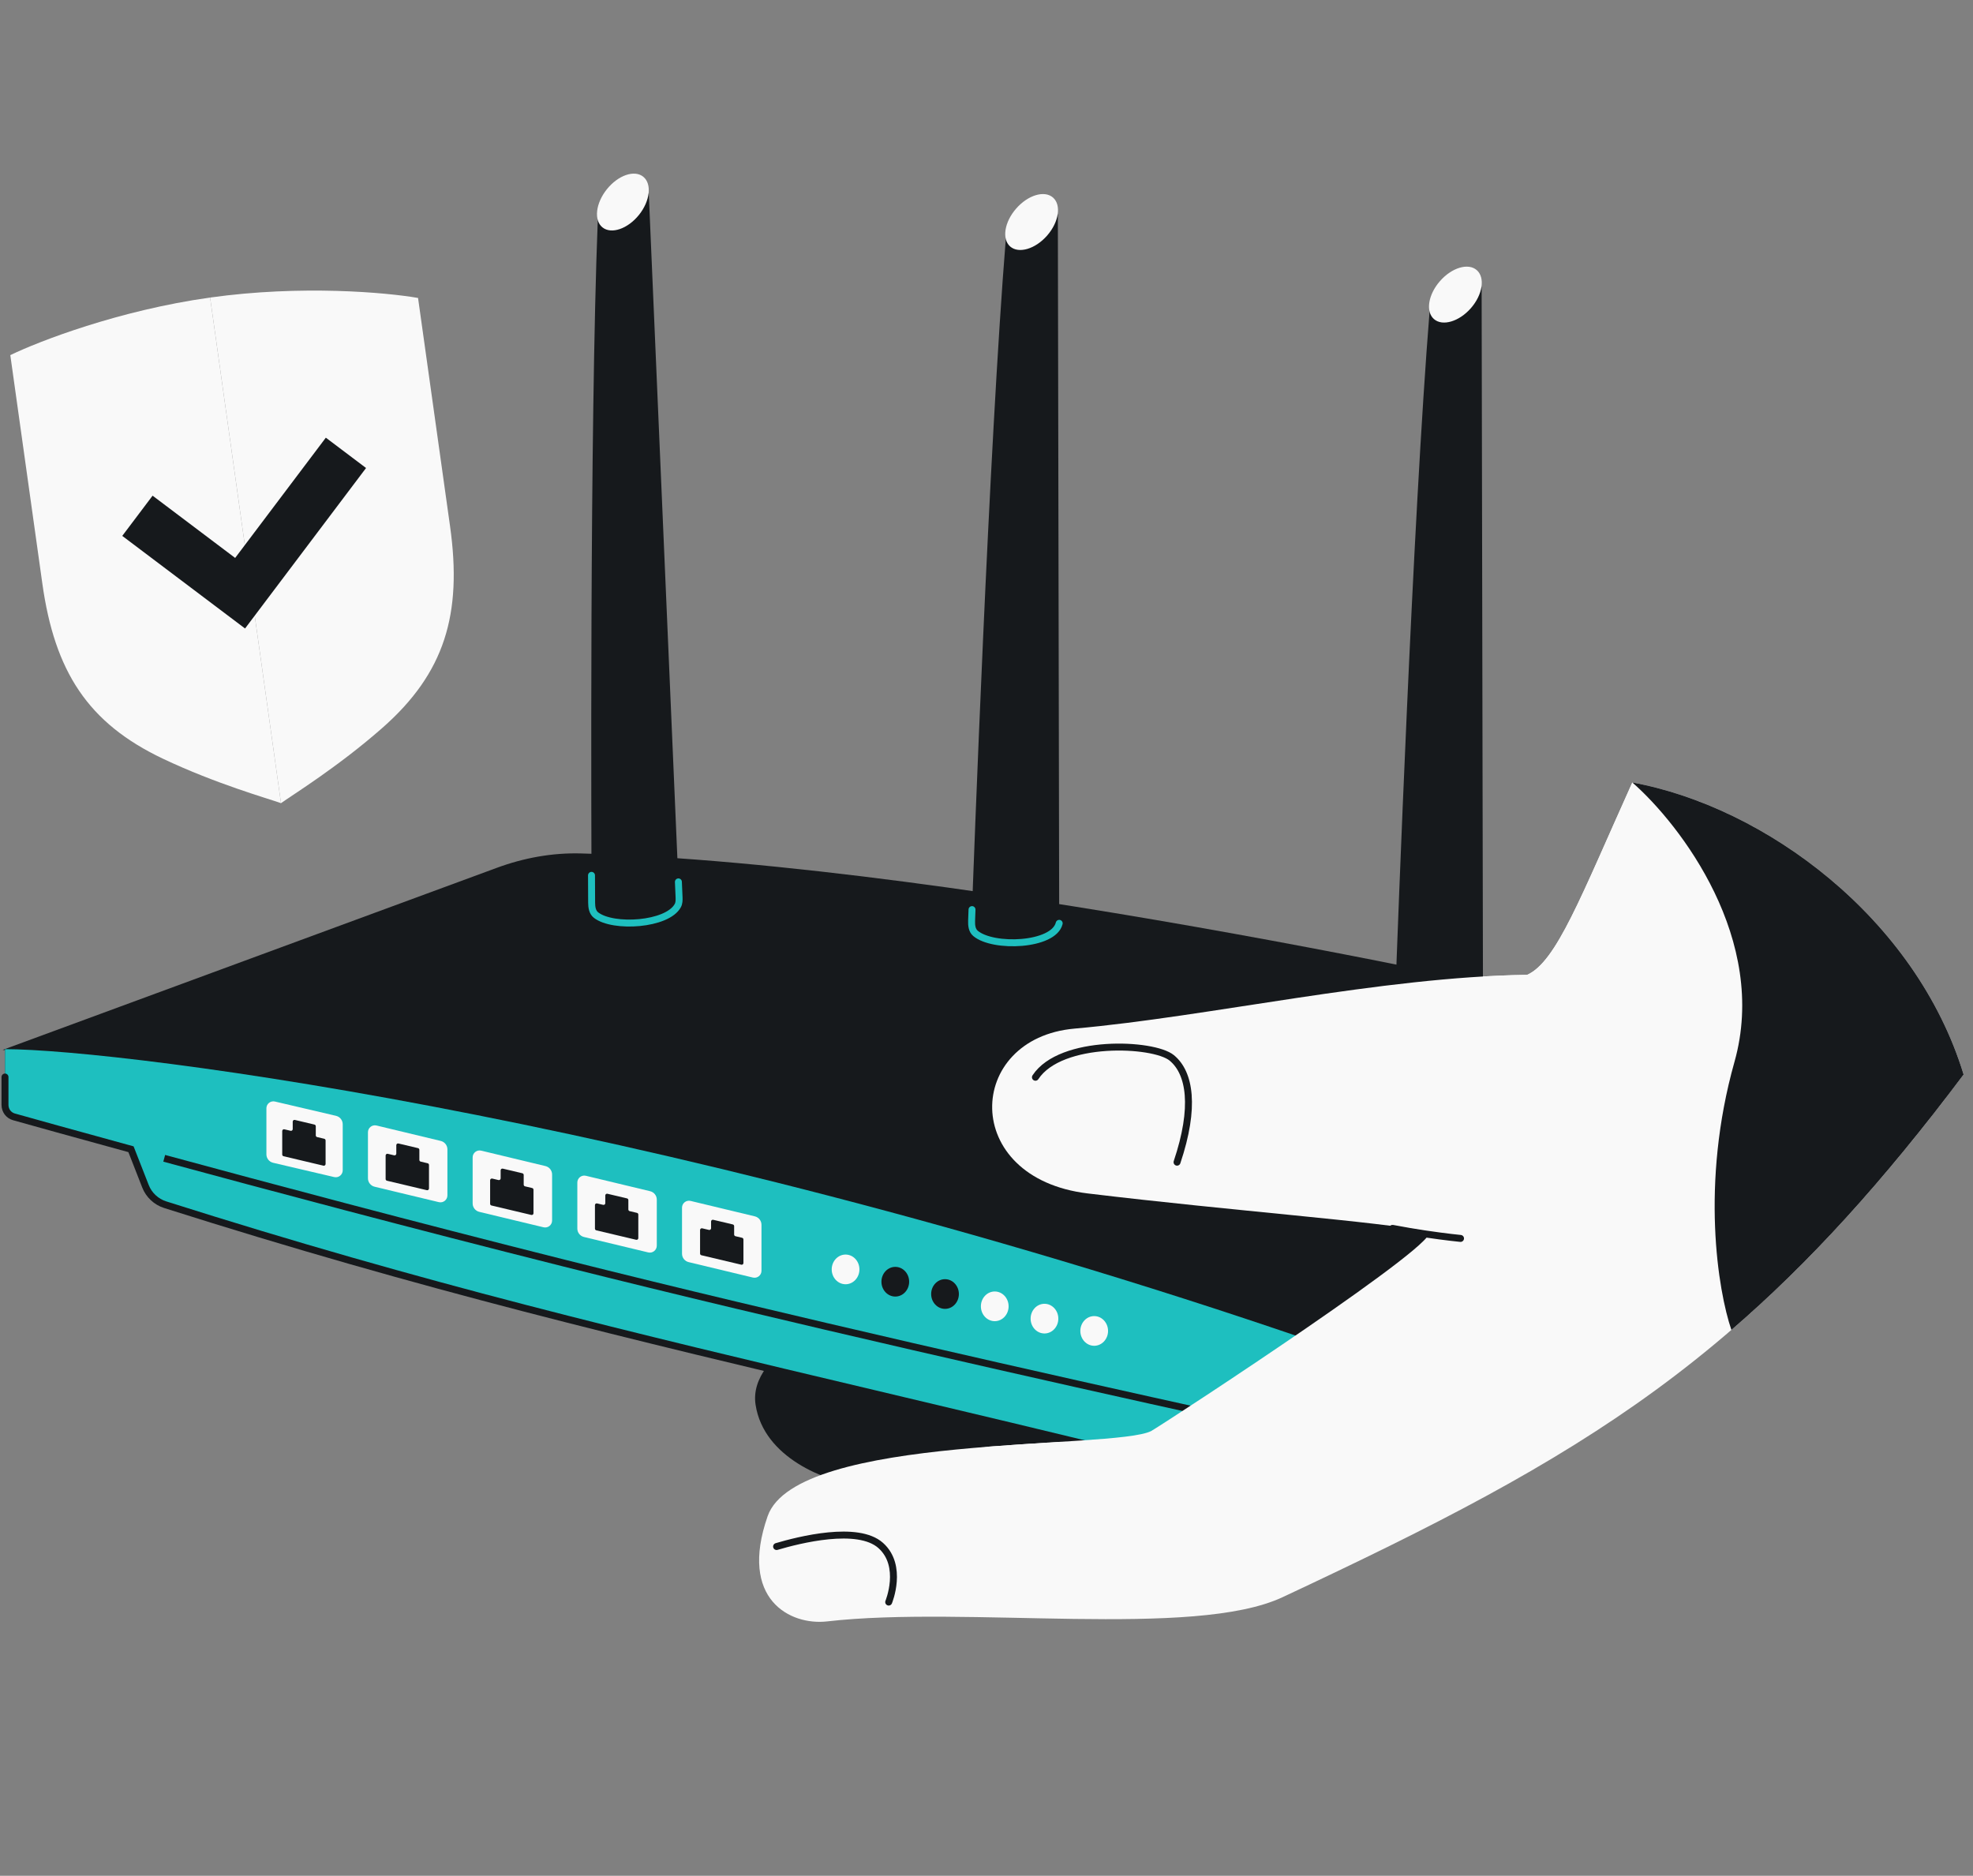 <svg width="568" height="540" viewBox="0 0 568 540" fill="none" xmlns="http://www.w3.org/2000/svg">
<rect x="0" y="0" width="568" height="540" fill="#808080" stroke="none"/>
<g clip-path="url(#clip0_1227_172)">
<path d="M2.968 102.233C11.186 98.244 34.195 89.344 60.488 85.657L80.897 231.209C77.162 229.871 62.248 225.684 46.92 218.419C25.267 208.156 15.732 193.268 12.185 167.966L2.968 102.233Z" fill="#F9F9F9"/>
<path d="M120.351 85.775C111.353 84.199 86.783 81.97 60.49 85.656L80.898 231.209C84.12 228.895 97.308 220.768 110.047 209.568C128.042 193.746 133.115 176.81 129.567 151.508L120.351 85.775Z" fill="#F9F9F9"/>
<path fill-rule="evenodd" clip-rule="evenodd" d="M35.198 154.271L43.929 142.692L67.698 160.615L93.803 125.996L105.382 134.727L70.546 180.926L35.198 154.271Z" fill="#16191C"/>
<path d="M217.523 404.407C219.906 419.817 237.92 426.321 246.628 427.646L301.085 445.768L430.614 387.321L422.819 332.182L256.588 373.32C242.574 377.261 215.14 388.996 217.523 404.407Z" fill="#16191C"/>
<path d="M468.584 273.69L400.641 384.752V411.088L462.752 302.805C466.573 296.142 468.584 288.594 468.584 280.913V273.69Z" fill="#D9D9D9"/>
<path d="M565.301 309.332C503.639 391.506 456.01 419.156 369.241 459.79C343.628 471.784 278.312 462.155 238.105 466.763C227.487 467.98 212.627 460.415 220.994 436.47C229.361 412.526 320.773 417.386 331.426 411.954C337.958 408.025 417.811 355.764 411.06 354.527C396.598 351.613 355.268 348.64 313.145 343.561C276.302 339.12 277.899 298.893 309.332 296.111C348.194 292.665 397.308 281.235 439.67 280.625C448.082 276.819 454.959 258.508 469.926 225.255C508.164 232.266 551.5 264.22 565.301 309.332Z" fill="#F9F9F9"/>
<path d="M565.301 309.332C551.5 264.22 508.164 232.266 469.926 225.255C483.848 237.449 509.221 270.607 499.332 305.684C489.443 340.761 494.622 371.746 498.448 382.854C520.644 363.715 541.968 340.428 565.301 309.332Z" fill="#16191C"/>
<path d="M401.739 352.499C387.277 349.585 355.271 348.644 313.148 343.565C294.394 341.304 285.6 329.772 285.631 318.625" stroke="#16191C" stroke-width="4" stroke-linecap="round"/>
<path d="M401.734 352.498C405.118 353.149 408.341 353.68 411.16 354.102M421.306 355.395C421.306 355.395 417.145 354.996 411.16 354.102M411.16 354.102L396.552 363.836" stroke="#16191C" stroke-width="4" stroke-linecap="round" stroke-linejoin="round"/>
<path d="M223.57 445.207C230.009 443.306 246.933 439.007 253.539 444.899C260.145 450.791 255.842 461.198 255.842 461.198" stroke="#16191C" stroke-width="2" stroke-linecap="round" stroke-linejoin="round"/>
<path d="M338.854 334.564C344.189 318.719 342.586 308.856 337.335 304.538C332.083 300.221 305.382 299.021 298.087 310.116" stroke="#16191C" stroke-width="4" stroke-linecap="round" stroke-linejoin="round"/>
<path d="M143.026 249.828L0.739 302.249C100.081 308.202 279.249 356.858 394.436 391.959L459.062 289.723C459.062 289.723 279.929 248.666 167.196 245.683C158.941 245.464 150.775 246.973 143.026 249.828Z" fill="#16191C"/>
<path d="M1.438 302.029V317.765C1.438 319.555 2.584 321.114 4.307 321.598C18.813 325.67 86.409 344.519 162.559 363.655C263.185 388.94 394.719 417.01 394.719 417.01V392.029C198.856 322.57 34.987 302.029 1.438 302.029Z" fill="#16191C"/>
<path fill-rule="evenodd" clip-rule="evenodd" d="M1.438 318.066V302.029C34.987 302.029 198.856 322.57 394.719 392.029V417.01C394.719 417.01 378.013 413.445 351.954 407.711L342.607 417.493C339.932 420.292 335.932 421.438 332.172 420.514C303.081 413.367 276.738 407.124 251.931 401.245C180.692 384.364 122.125 370.485 47.551 346.802C44.968 345.981 42.872 344.027 41.884 341.503L37.711 330.839C20.913 326.246 8.981 322.911 4.011 321.515C2.459 321.079 1.438 319.678 1.438 318.066Z" fill="#1EBFBF"/>
<path d="M394.719 417.01C394.719 417.01 378.013 413.445 351.954 407.711L342.607 417.493C339.932 420.292 335.932 421.438 332.172 420.514C303.081 413.367 276.738 407.124 251.931 401.245C180.692 384.364 122.125 370.485 47.551 346.802C44.968 345.981 42.872 344.027 41.884 341.503L37.711 330.839C20.913 326.246 8.981 322.911 4.011 321.515C2.459 321.079 1.438 319.678 1.438 318.066V310.047" stroke="#16191C" stroke-width="2" stroke-linecap="round"/>
<path d="M47.275 333.447C77.005 341.528 118.34 352.543 162.559 363.655C226.61 379.75 303.184 396.973 350.388 407.367" stroke="#16191C" stroke-width="2"/>
<path d="M195.494 258.325L186.769 55.568L172.102 63.047C169.713 123.89 170.236 243.264 170.323 259.94C170.33 261.274 170.543 262.624 171.597 263.44C176.541 267.268 192.111 266.25 195.122 260.709C195.513 259.99 195.529 259.143 195.494 258.325Z" fill="#16191C"/>
<path d="M183.946 61.87C180.707 65.9 175.983 67.499 173.446 65.461C170.909 63.423 171.478 58.503 174.716 54.473C177.954 50.443 182.636 48.828 185.173 50.867C187.71 52.905 187.184 57.84 183.946 61.87Z" fill="#F9F9F9"/>
<path d="M304.926 264.572L304.539 61.627L289.577 68.497C284.69 129.191 280.308 248.486 279.71 265.151C279.662 266.484 279.819 267.841 280.839 268.701C285.621 272.728 301.22 272.351 304.456 266.938C304.876 266.236 304.927 265.39 304.926 264.572Z" fill="#16191C"/>
<path d="M301.459 67.808C298.058 71.701 293.272 73.105 290.821 70.965C288.37 68.823 289.14 63.931 292.541 60.038C295.943 56.144 300.687 54.723 303.138 56.864C305.589 59.005 304.861 63.914 301.459 67.808Z" fill="#F9F9F9"/>
<path d="M426.926 285.465L426.539 82.521L411.577 89.391C406.69 150.085 402.308 269.379 401.71 286.045C401.662 287.378 401.819 288.735 402.839 289.594C407.621 293.622 423.22 293.245 426.456 287.832C426.876 287.129 426.927 286.284 426.926 285.465Z" fill="#16191C"/>
<path d="M423.459 88.701C420.058 92.595 415.272 93.999 412.821 91.858C410.37 89.717 411.14 84.825 414.541 80.931C417.943 77.038 422.687 75.617 425.138 77.758C427.589 79.899 426.861 84.808 423.459 88.701Z" fill="#F9F9F9"/>
<path d="M170.287 251.992C170.301 255.517 170.314 258.196 170.323 259.872C170.33 261.206 170.543 262.624 171.597 263.44C176.541 267.268 192.111 266.25 195.122 260.709C195.513 259.99 195.529 259.143 195.494 258.325L195.302 253.876" stroke="#1EBFBF" stroke-width="2" stroke-linecap="round"/>
<path d="M304.928 265.804C303.32 272.283 285.935 272.993 280.839 268.701C279.819 267.841 279.664 266.416 279.712 265.083C279.742 264.248 279.781 263.164 279.829 261.85" stroke="#1EBFBF" stroke-width="2" stroke-linecap="round"/>
<path d="M426.928 286.698C425.396 292.868 409.553 293.806 403.647 290.173C402.462 289.444 401.757 286.374 401.808 284.984V284.984" stroke="#1EBFBF" stroke-width="2" stroke-linecap="round"/>
<path fill-rule="evenodd" clip-rule="evenodd" d="M98.664 323.653C98.664 322.492 97.864 321.484 96.734 321.219L79.149 317.104C77.894 316.81 76.693 317.763 76.693 319.051V332.3C76.693 333.461 77.493 334.47 78.624 334.734L96.208 338.849C97.463 339.143 98.664 338.191 98.664 336.902V323.653ZM108.395 324.007C107.137 323.705 105.928 324.658 105.928 325.952V339.197C105.928 340.353 106.72 341.358 107.844 341.628L126.336 346.068C127.593 346.37 128.803 345.417 128.803 344.123V330.878C128.803 329.722 128.01 328.717 126.886 328.447L108.395 324.007ZM138.534 331.243C137.276 330.941 136.067 331.895 136.067 333.188V346.433C136.067 347.589 136.859 348.594 137.983 348.864L156.474 353.304C157.732 353.606 158.941 352.653 158.941 351.359V338.114C158.941 336.958 158.149 335.953 157.025 335.683L138.534 331.243ZM168.672 338.479C167.415 338.177 166.205 339.131 166.205 340.424V353.669C166.205 354.825 166.998 355.831 168.122 356.1L186.613 360.54C187.871 360.842 189.08 359.889 189.08 358.595V345.35C189.08 344.194 188.288 343.189 187.164 342.919L168.672 338.479ZM198.811 345.715C197.553 345.413 196.344 346.367 196.344 347.66V360.906C196.344 362.061 197.137 363.067 198.26 363.336L216.752 367.776C218.01 368.078 219.219 367.125 219.219 365.831V352.586C219.219 351.43 218.426 350.425 217.303 350.155L198.811 345.715Z" fill="#F9F9F9"/>
<path fill-rule="evenodd" clip-rule="evenodd" d="M90.911 326.849C90.911 327.081 91.07 327.282 91.296 327.336L93.348 327.822C93.574 327.875 93.733 328.077 93.733 328.309V335.084C93.733 335.407 93.432 335.645 93.118 335.571L81.633 332.85C81.408 332.796 81.249 332.595 81.249 332.363V325.587C81.249 325.265 81.55 325.026 81.864 325.101L83.658 325.526C83.972 325.6 84.273 325.362 84.273 325.039V322.888C84.273 322.565 84.575 322.327 84.889 322.401L90.526 323.737C90.752 323.79 90.911 323.992 90.911 324.224V326.849ZM111.402 339.903C111.176 339.85 111.017 339.649 111.017 339.417V332.641C111.017 332.318 111.318 332.08 111.632 332.155L113.474 332.591C113.789 332.666 114.09 332.427 114.09 332.105V329.668C114.09 329.346 114.391 329.107 114.705 329.182L120.343 330.518C120.568 330.571 120.728 330.773 120.728 331.004V333.915C120.728 334.146 120.887 334.348 121.112 334.401L123.116 334.876C123.342 334.929 123.501 335.131 123.501 335.362V342.138C123.501 342.461 123.2 342.699 122.886 342.625L111.402 339.903ZM141.485 347.032C141.26 346.979 141.1 346.777 141.1 346.546V339.77C141.1 339.447 141.402 339.209 141.716 339.283L143.514 339.709C143.828 339.784 144.129 339.546 144.129 339.223V336.906C144.129 336.583 144.43 336.345 144.744 336.419L150.382 337.755C150.608 337.809 150.767 338.01 150.767 338.242V341.033C150.767 341.264 150.926 341.466 151.152 341.519L153.2 342.005C153.425 342.058 153.584 342.259 153.584 342.491V349.267C153.584 349.59 153.283 349.828 152.969 349.753L141.485 347.032ZM171.663 354.183C171.438 354.13 171.278 353.928 171.278 353.697V346.921C171.278 346.598 171.58 346.36 171.894 346.434L173.641 346.848C173.955 346.923 174.257 346.685 174.257 346.362V344.139C174.257 343.817 174.558 343.578 174.872 343.653L180.51 344.989C180.735 345.042 180.894 345.244 180.894 345.475V348.172C180.894 348.403 181.054 348.605 181.279 348.658L183.378 349.156C183.603 349.209 183.762 349.41 183.762 349.642V356.418C183.762 356.741 183.461 356.979 183.147 356.904L171.663 354.183ZM201.926 361.354C201.701 361.301 201.541 361.099 201.541 360.868V354.092C201.541 353.769 201.843 353.531 202.157 353.605L204.096 354.065C204.41 354.139 204.711 353.901 204.711 353.578V351.636C204.711 351.313 205.012 351.075 205.326 351.149L210.964 352.485C211.189 352.539 211.349 352.74 211.349 352.972V355.388C211.349 355.62 211.508 355.821 211.733 355.875L213.641 356.327C213.866 356.38 214.025 356.581 214.025 356.813V363.589C214.025 363.912 213.724 364.15 213.41 364.075L201.926 361.354Z" fill="#16191C"/>
<ellipse cx="286.374" cy="376.059" rx="3.99" ry="4.274" fill="#F9F9F9"/>
<ellipse cx="300.689" cy="379.602" rx="3.99" ry="4.274" fill="#F9F9F9"/>
<ellipse cx="315.004" cy="383.145" rx="3.99" ry="4.274" fill="#F9F9F9"/>
<ellipse cx="243.428" cy="365.431" rx="3.99" ry="4.274" fill="#F9F9F9"/>
<ellipse cx="257.743" cy="368.974" rx="3.99" ry="4.274" fill="#16191C"/>
<ellipse cx="272.058" cy="372.517" rx="3.99" ry="4.274" fill="#16191C"/>
<mask id="mask0_1227_172" style="mask-type:alpha" maskUnits="userSpaceOnUse" x="251" y="192" width="316" height="244">
<path d="M414.196 435.46L285.5 426.71L251.493 240.482L500.948 192.239L566.615 300.135L414.196 435.46Z" fill="#D9D9D9"/>
</mask>
<g mask="url(#mask0_1227_172)">
<path d="M565.301 309.332C503.639 391.506 456.01 419.156 369.241 459.79C343.628 471.784 278.312 462.155 238.105 466.763C227.487 467.98 212.627 460.414 220.994 436.47C229.361 412.526 320.773 417.386 331.426 411.954C337.958 408.025 417.811 355.764 411.06 354.526C396.598 351.613 355.268 348.64 313.145 343.561C276.302 339.12 277.899 298.893 309.332 296.111C348.194 292.665 397.308 281.235 439.67 280.625C448.082 276.819 454.959 258.508 469.926 225.255C508.164 232.266 551.5 264.22 565.301 309.332Z" fill="#F9F9F9"/>
<path d="M565.301 309.332C551.5 264.22 508.164 232.266 469.926 225.255C483.848 237.449 509.221 270.607 499.332 305.684C489.443 340.761 494.622 371.746 498.448 382.854C520.644 363.715 541.968 340.428 565.301 309.332Z" fill="#16191C"/>
<path d="M400.894 353.617C404.278 354.268 407.501 354.799 410.32 355.22M420.466 356.513C420.466 356.513 416.305 356.114 410.32 355.22M410.32 355.22L395.712 364.954" stroke="#16191C" stroke-width="2" stroke-linecap="round" stroke-linejoin="round"/>
<path d="M223.57 445.207C230.009 443.306 246.933 439.007 253.539 444.899C260.145 450.791 255.842 461.198 255.842 461.198" stroke="#16191C" stroke-width="4" stroke-linecap="round" stroke-linejoin="round"/>
<path d="M338.854 334.564C344.189 318.719 342.586 308.856 337.335 304.538C332.083 300.221 305.382 299.021 298.087 310.116" stroke="#16191C" stroke-width="2" stroke-linecap="round" stroke-linejoin="round"/>
</g>
</g>
<defs>
<clipPath id="clip0_1227_172">
<rect width="568" height="540" rx="48" fill="white"/>
</clipPath>
</defs>
</svg>